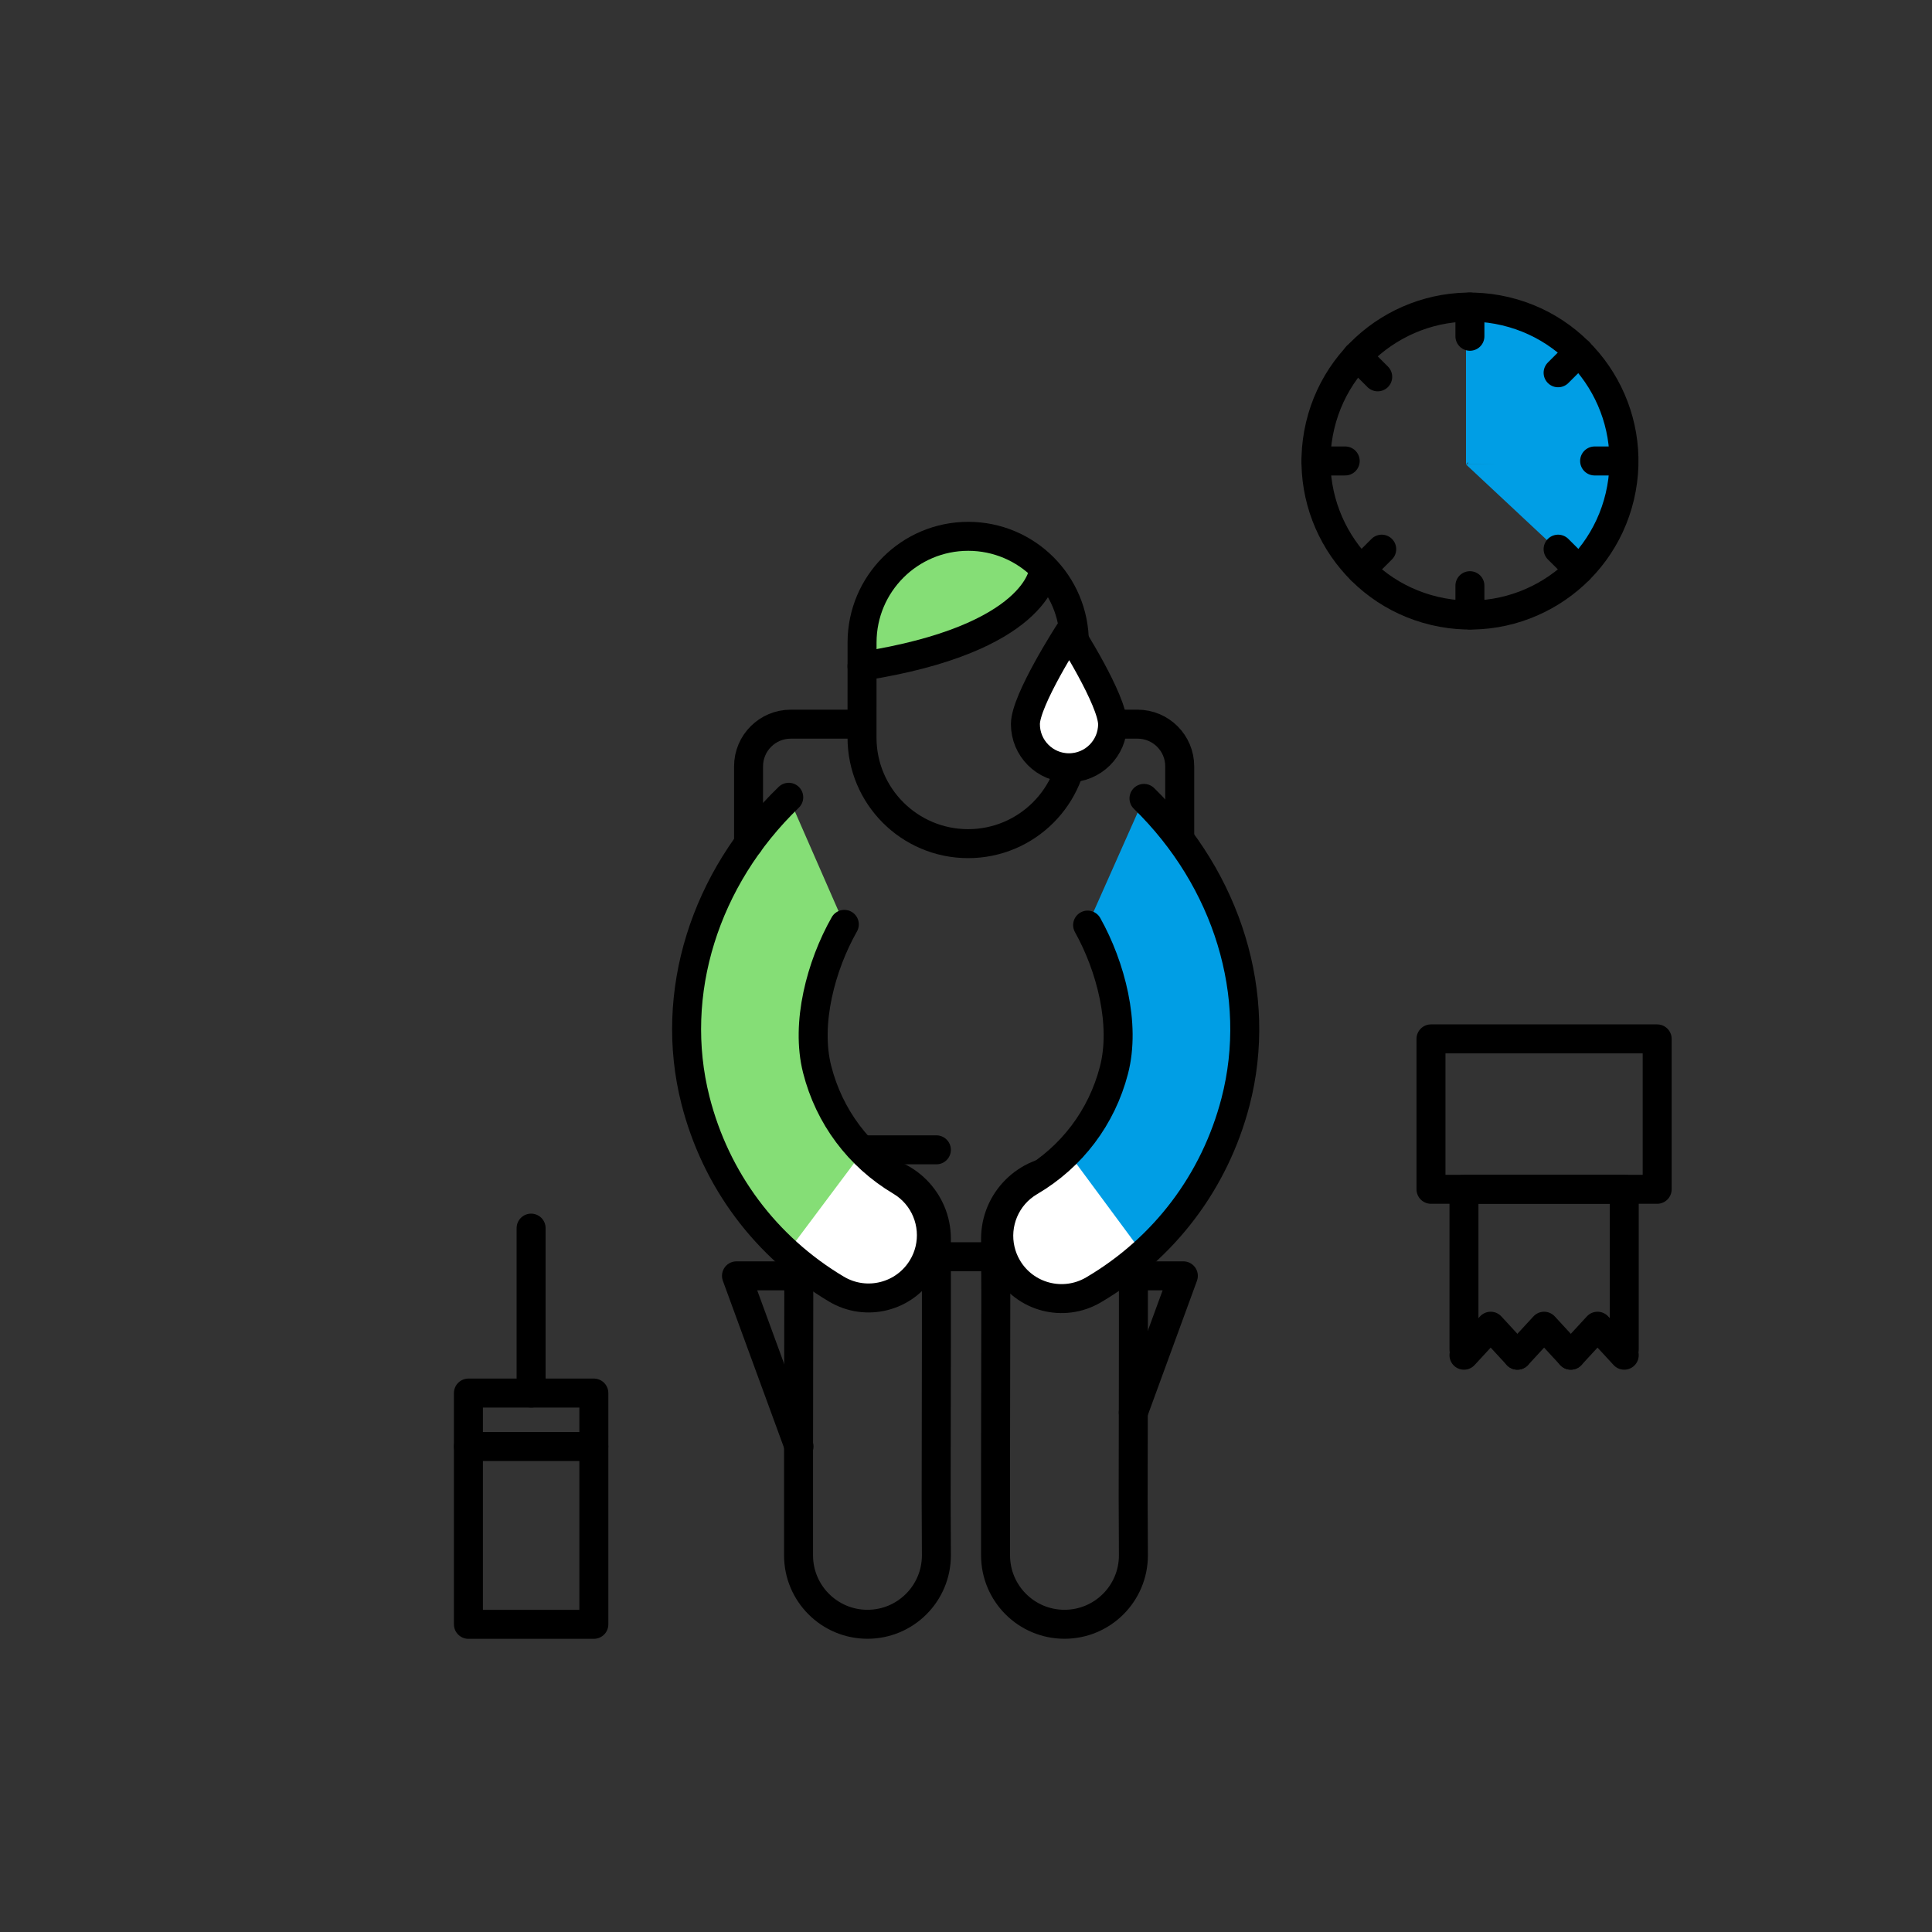 <svg width="400" height="400" viewBox="0 0 400 400" fill="none" xmlns="http://www.w3.org/2000/svg">
<rect x="0" y="0" width="400" height="400" fill="#333333" stroke="none"/>
<path d="M303.5 96.139L326.87 117.979C326.87 117.979 336.13 109.539 336.21 95.439L303.5 96.139Z" fill="#009EE5"/>
<path d="M244.25 173.73V158.67C244.25 153.84 240.34 149.93 235.51 149.93H222.11" stroke="black" stroke-width="6" stroke-miterlimit="10" stroke-linecap="round" stroke-linejoin="round"/>
<path d="M192.09 114.65L182.51 122.44L178.49 133.23L180.47 137.69L194.54 134.88L207.07 129.98L212.22 124.74L213.58 119.45L213.01 114.71L202.13 112L192.09 114.65Z" fill="#85DE76"/>
<path d="M222.42 152.699C222.41 164.839 212.57 174.669 200.43 174.669C188.29 174.659 178.46 164.819 178.47 152.679L178.48 133.009C178.49 120.869 188.33 111.039 200.47 111.039C212.61 111.049 222.44 120.889 222.43 133.029L222.42 152.699Z" stroke="black" stroke-width="6" stroke-miterlimit="10" stroke-linecap="round" stroke-linejoin="round"/>
<path d="M216 118.381C216 118.381 214.76 132.281 178.47 137.941" stroke="black" stroke-width="6" stroke-miterlimit="10" stroke-linecap="round" stroke-linejoin="round"/>
<path d="M234.61 310.269L234.66 322.019C234.66 329.899 228.27 336.289 220.39 336.289C212.51 336.289 206.12 329.899 206.12 322.019V301.089L206.17 268.219L206.12 256.469C206.12 248.589 212.51 242.199 220.39 242.199C228.27 242.199 234.66 248.589 234.66 256.469V277.399L234.61 310.269Z" stroke="black" stroke-width="6" stroke-miterlimit="10" stroke-linecap="round" stroke-linejoin="round"/>
<path d="M193.82 310.269L193.87 322.019C193.87 329.899 187.48 336.289 179.6 336.289C171.72 336.289 165.33 329.899 165.33 322.019V301.089L165.38 268.219L165.33 256.469C165.33 248.589 171.72 242.199 179.6 242.199C187.48 242.199 193.87 248.589 193.87 256.469V277.399L193.82 310.269Z" stroke="black" stroke-width="6" stroke-miterlimit="10" stroke-linecap="round" stroke-linejoin="round"/>
<path d="M176.34 238.061L180.98 240.601L191.23 248.011L192.83 255.761L189.15 262.801L180.58 269.461L167.52 263.911L161.42 259.361L162.08 244.701L176.34 238.061Z" fill="white"/>
<path d="M178.65 238.39C174.1 233.7 170.83 227.9 169.18 221.4C166.76 211.87 169.97 199.89 174.81 191.39L163.3 165.09C145.95 181.83 138.36 205.62 143.98 227.8C147.11 240.15 153.7 251.02 162.95 259.37L178.65 238.39Z" fill="#85DE76"/>
<path d="M174.81 191.38C169.98 199.89 166.76 211.87 169.18 221.39C171.66 231.17 177.81 239.4 186.48 244.56C191.49 247.54 193.77 253.36 192.48 258.75C192.18 260 191.7 261.22 191 262.38C187.33 268.55 179.35 270.57 173.18 266.9C158.54 258.18 148.17 244.29 143.98 227.78C138.36 205.61 145.95 181.81 163.3 165.07" stroke="black" stroke-width="6" stroke-miterlimit="10" stroke-linecap="round" stroke-linejoin="round"/>
<path d="M223.38 238.201L218.73 240.711L208.43 248.061L206.78 255.801L210.42 262.861L218.95 269.581L232.05 264.101L238.17 259.591L237.6 244.931L223.38 238.201Z" fill="white"/>
<path d="M221.06 238.511C225.64 233.851 228.95 228.061 230.63 221.581C233.1 212.071 229.96 200.071 225.18 191.531L236.84 165.301C254.09 182.141 261.54 205.981 255.79 228.121C252.58 240.451 245.93 251.291 236.64 259.581L221.06 238.511Z" fill="#009EE5"/>
<path d="M225.18 191.531C229.96 200.071 233.11 212.071 230.63 221.581C228.09 231.351 221.9 239.541 213.2 244.651C208.17 247.601 205.86 253.411 207.12 258.801C207.41 260.051 207.89 261.281 208.57 262.441C212.2 268.631 220.17 270.701 226.37 267.071C241.06 258.441 251.51 244.611 255.8 228.121C261.55 205.981 254.1 182.141 236.85 165.301" stroke="black" stroke-width="6" stroke-miterlimit="10" stroke-linecap="round" stroke-linejoin="round"/>
<path d="M230.35 149.96C230.34 154.94 226.28 158.97 221.3 158.96C216.32 158.95 212.29 154.89 212.3 149.91C212.31 144.93 221.38 130.91 221.38 130.91C221.38 130.91 230.36 144.97 230.35 149.96Z" fill="white" stroke="black" stroke-width="6" stroke-miterlimit="10" stroke-linecap="round" stroke-linejoin="round"/>
<path d="M178.46 238.061H193.87" stroke="black" stroke-width="6" stroke-miterlimit="10" stroke-linecap="round" stroke-linejoin="round"/>
<path d="M154.98 174.66V158.67C154.98 153.84 158.89 149.93 163.72 149.93H177.12" stroke="black" stroke-width="6" stroke-miterlimit="10" stroke-linecap="round" stroke-linejoin="round"/>
<path d="M193.87 260.199H206.17" stroke="black" stroke-width="6" stroke-miterlimit="10" stroke-linecap="round" stroke-linejoin="round"/>
<path d="M122.95 288.42H96.98V336.3H122.95V288.42Z" stroke="black" stroke-width="6" stroke-miterlimit="10" stroke-linecap="round" stroke-linejoin="round"/>
<path d="M109.96 254.27V288.42" stroke="black" stroke-width="6" stroke-miterlimit="10" stroke-linecap="round" stroke-linejoin="round"/>
<path d="M122.94 299.48H96.98" stroke="black" stroke-width="6" stroke-miterlimit="10" stroke-linecap="round" stroke-linejoin="round"/>
<path d="M323.39 71.03C323.35 71.06 323.31 71.09 323.27 71.13C317.87 66.86 311.06 64.29 303.65 64.26C303.61 64.26 303.56 64.26 303.52 64.26V96.14C303.52 96.14 303.7 95.96 304.03 95.63L303.77 96.14H335.65C335.63 85.94 330.84 76.87 323.39 71.03Z" fill="#009EE5"/>
<path d="M335.368 102.785C339.414 85.65 328.804 68.479 311.669 64.433C294.534 60.387 277.363 70.998 273.317 88.133C269.271 105.268 279.882 122.438 297.017 126.484C314.152 130.53 331.322 119.92 335.368 102.785Z" stroke="black" stroke-width="6" stroke-miterlimit="10" stroke-linecap="round" stroke-linejoin="round"/>
<path d="M304.33 63.559V69.619" stroke="black" stroke-width="6" stroke-miterlimit="10" stroke-linecap="round" stroke-linejoin="round"/>
<path d="M280.95 73.728L285.24 78.019" stroke="black" stroke-width="6" stroke-miterlimit="10" stroke-linecap="round" stroke-linejoin="round"/>
<path d="M272.45 95.439H278.51" stroke="black" stroke-width="6" stroke-miterlimit="10" stroke-linecap="round" stroke-linejoin="round"/>
<path d="M281.79 117.979L286.07 113.699" stroke="black" stroke-width="6" stroke-miterlimit="10" stroke-linecap="round" stroke-linejoin="round"/>
<path d="M304.33 127.32V121.26" stroke="black" stroke-width="6" stroke-miterlimit="10" stroke-linecap="round" stroke-linejoin="round"/>
<path d="M326.88 117.979L322.59 113.699" stroke="black" stroke-width="6" stroke-miterlimit="10" stroke-linecap="round" stroke-linejoin="round"/>
<path d="M336.21 95.439H330.15" stroke="black" stroke-width="6" stroke-miterlimit="10" stroke-linecap="round" stroke-linejoin="round"/>
<path d="M326.88 72.889L322.59 77.179" stroke="black" stroke-width="6" stroke-miterlimit="10" stroke-linecap="round" stroke-linejoin="round"/>
<path d="M343.1 215.09H296.27V246.23H343.1V215.09Z" stroke="black" stroke-width="6" stroke-miterlimit="10" stroke-linecap="round" stroke-linejoin="round"/>
<path d="M303.1 279.401V246.221H336.28V279.401" stroke="black" stroke-width="6" stroke-miterlimit="10" stroke-linecap="round" stroke-linejoin="round"/>
<path d="M314.16 280.58L308.63 274.58L303.1 280.58" stroke="black" stroke-width="6" stroke-miterlimit="10" stroke-linecap="round" stroke-linejoin="round"/>
<path d="M325.22 280.58L319.69 274.58L314.16 280.58" stroke="black" stroke-width="6" stroke-miterlimit="10" stroke-linecap="round" stroke-linejoin="round"/>
<path d="M336.28 280.58L330.75 274.58L325.22 280.58" stroke="black" stroke-width="6" stroke-miterlimit="10" stroke-linecap="round" stroke-linejoin="round"/>
<path d="M165.42 299.48L152.48 264.15H165.37" stroke="black" stroke-width="6" stroke-miterlimit="10" stroke-linecap="round" stroke-linejoin="round"/>
<path d="M234.66 264.15H245L234.64 292.46" stroke="black" stroke-width="6" stroke-miterlimit="10" stroke-linecap="round" stroke-linejoin="round"/>
</svg>
